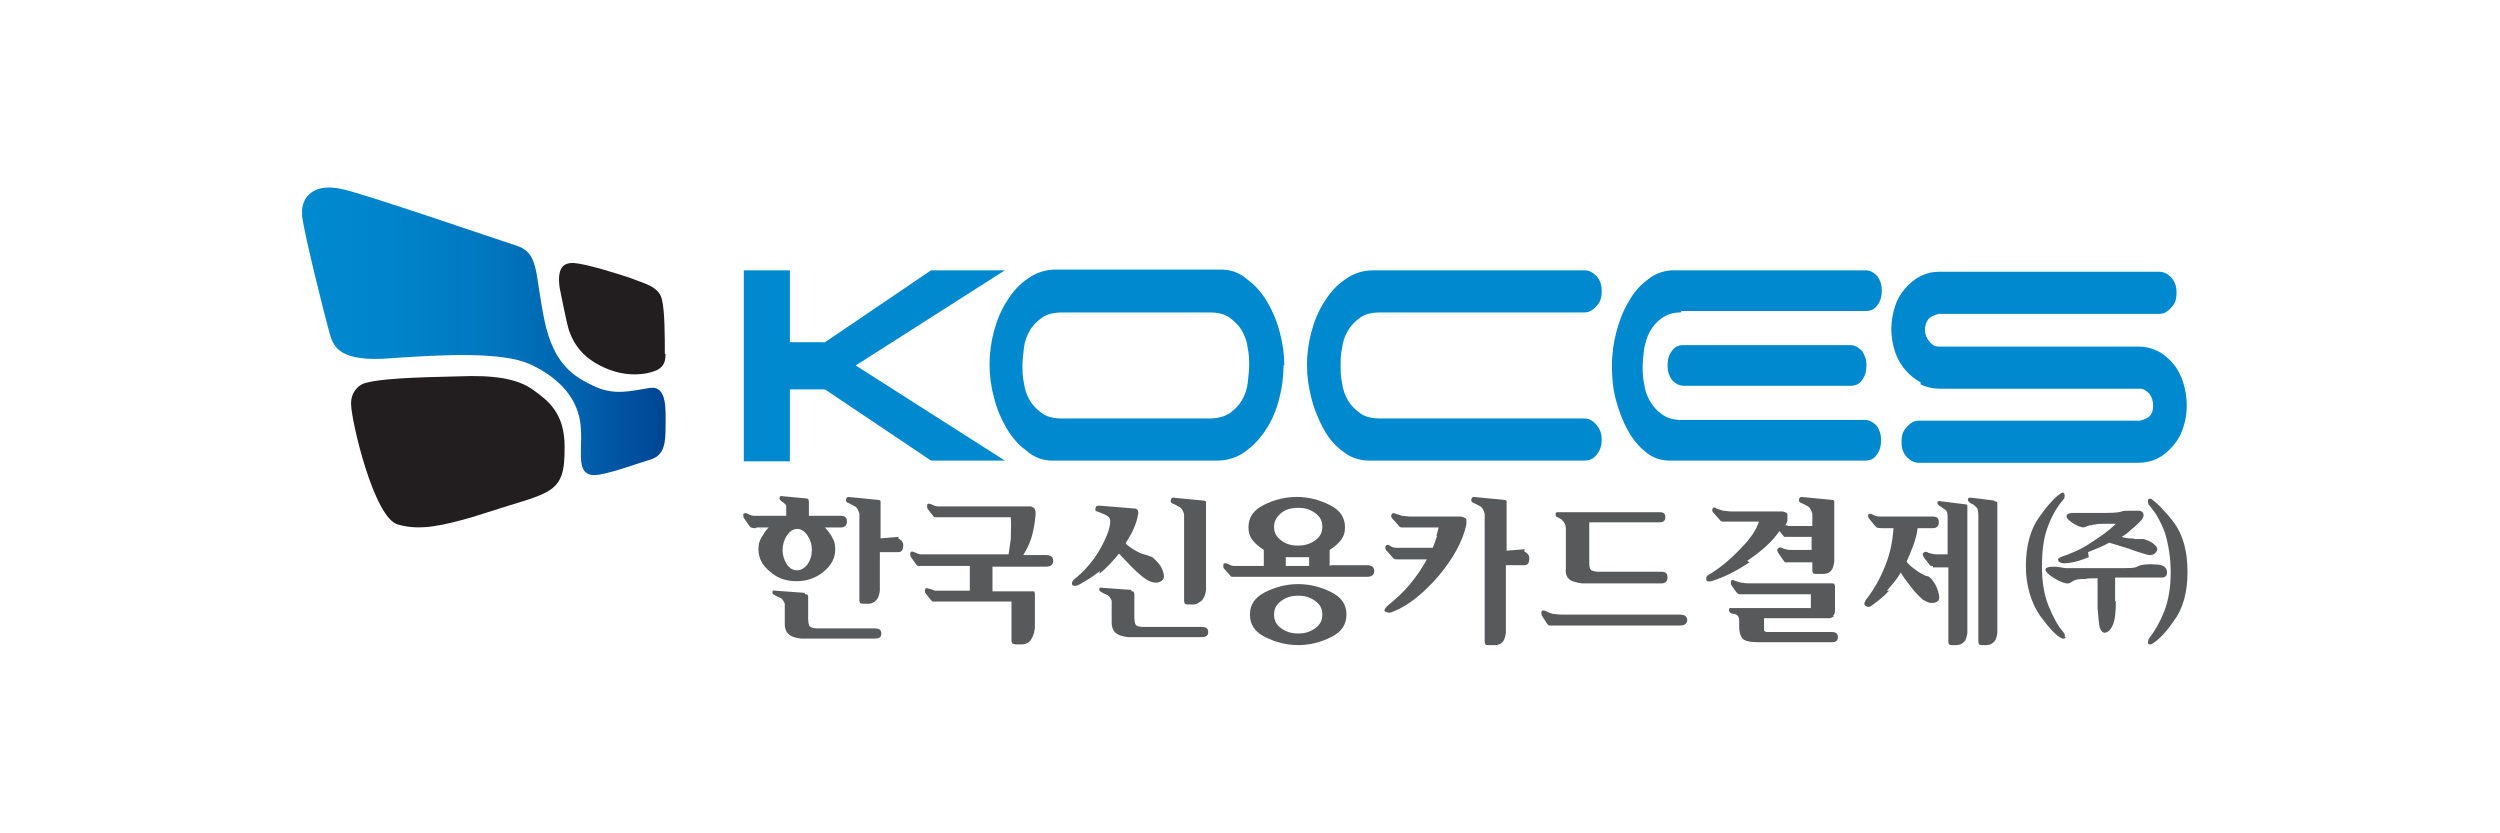 <svg width="240" height="80" viewBox="0 0 240 80" fill="none" xmlns="http://www.w3.org/2000/svg">
<g clip-path="url(#clip0_619_23913)">
<path d="M208.667 59.629C207.824 60.885 207.052 61.582 206.49 61.861C206.35 61.861 206.209 61.861 206.209 61.721C206.209 61.582 206.209 61.373 206.35 61.233C206.841 60.605 207.333 59.769 207.754 58.723C208.175 57.677 208.386 56.352 208.386 54.957C208.386 53.563 208.175 52.238 207.824 51.122C207.403 50.007 206.911 49.17 206.35 48.542C206.209 48.403 206.209 48.263 206.209 48.054C206.209 47.845 206.42 47.845 206.56 47.915C207.122 48.333 207.894 49.1 208.737 50.216C209.579 51.401 210.001 52.935 210.001 54.888C210.001 56.84 209.579 58.444 208.667 59.629ZM200.522 53.493C199.82 53.772 199.188 53.981 198.557 54.051C198.065 54.121 197.784 54.051 197.644 53.911C197.503 53.702 197.574 53.633 197.784 53.493C198.837 53.144 199.82 52.726 200.733 52.098C201.716 51.471 202.488 50.913 203.12 50.285C202.769 50.285 202.348 50.285 201.997 50.285C201.646 50.285 201.365 50.285 201.154 50.355C201.014 50.355 200.873 50.355 200.803 50.425C200.733 50.425 200.663 50.425 200.663 50.425C200.522 50.425 200.312 50.564 200.031 50.634C199.82 50.634 199.329 50.495 198.697 50.007C198.416 49.797 198.346 49.588 198.416 49.449C198.486 49.309 198.697 49.239 199.118 49.239C199.188 49.239 199.329 49.239 199.61 49.239C199.82 49.239 200.101 49.239 200.382 49.239C200.873 49.239 201.505 49.239 202.278 49.239C203.05 49.239 203.541 49.17 203.682 49.1C203.822 49.03 204.103 49.03 204.595 49.03C205.086 49.03 205.367 49.03 205.437 49.03C205.648 49.1 205.788 49.239 205.788 49.449C205.788 49.658 205.648 49.867 205.367 50.146C205.156 50.355 204.875 50.634 204.595 50.843C204.314 51.122 204.033 51.331 203.682 51.541C203.963 51.61 204.173 51.68 204.384 51.68C204.595 51.68 204.805 51.68 204.946 51.75C205.156 51.75 205.297 51.75 205.367 51.75C205.437 51.75 205.577 51.75 205.788 51.75C205.999 51.819 206.209 51.889 206.35 51.959C206.49 52.029 206.631 52.098 206.771 52.238C207.122 52.517 207.192 52.726 206.982 53.005C206.771 53.284 206.49 53.354 205.999 53.214C205.577 53.075 205.016 52.935 204.314 52.656C203.612 52.447 202.98 52.238 202.488 52.098C201.856 52.447 201.154 52.726 200.452 53.005M203.12 57.747C203.12 58.723 203.05 59.49 202.839 59.978C202.629 60.466 202.418 60.675 202.067 60.745C201.856 60.745 201.716 60.605 201.576 60.257C201.505 59.908 201.435 59.281 201.365 58.374V55.515C200.803 55.515 200.452 55.515 200.171 55.585C199.961 55.585 199.82 55.585 199.82 55.585C199.399 55.585 199.048 55.724 198.767 55.934C198.486 56.143 197.784 55.934 196.801 55.236C196.45 54.957 196.31 54.748 196.38 54.609C196.45 54.469 196.731 54.4 197.152 54.4C197.503 54.4 197.854 54.469 198.276 54.539C198.697 54.539 199.118 54.539 199.61 54.539H202.207C202.207 54.539 202.98 54.539 203.752 54.539C204.454 54.539 204.946 54.539 205.156 54.4C205.577 54.19 206.139 54.121 206.911 54.19C207.684 54.19 208.035 54.469 208.035 54.957C208.035 55.236 207.894 55.446 207.543 55.446C207.263 55.446 206.911 55.446 206.49 55.446C206.069 55.446 205.648 55.446 205.086 55.446C204.524 55.446 203.892 55.446 203.05 55.446V57.677L203.12 57.747ZM198.346 61.163C198.346 61.163 198.205 61.373 197.995 61.303C197.433 61.094 196.731 60.327 195.818 59.072C194.976 57.816 194.484 56.212 194.484 54.33C194.484 52.447 194.906 50.843 195.748 49.658C196.591 48.472 197.293 47.705 197.854 47.357C198.065 47.217 198.135 47.287 198.205 47.496C198.205 47.705 198.205 47.845 198.065 47.984C197.503 48.612 197.012 49.449 196.591 50.564C196.169 51.68 196.029 52.935 196.029 54.4C196.029 55.864 196.24 57.119 196.661 58.165C197.082 59.211 197.574 60.117 198.065 60.675C198.205 60.815 198.276 61.024 198.205 61.163" fill="#58595B"/>
<path d="M86.22 51.68C86.22 51.68 86.712 51.889 86.712 52.308C86.712 52.796 86.571 53.005 86.22 53.005H84.465V56.701C84.465 56.701 84.395 57.328 84.184 57.538C83.974 57.816 83.693 57.956 83.412 57.956H82.85C82.85 57.956 82.64 57.956 82.57 57.886C82.57 57.886 82.499 57.747 82.499 57.607V49.309C82.499 49.309 82.359 48.751 82.078 48.612C81.797 48.472 81.587 48.333 81.376 48.263C81.236 48.194 81.165 48.054 81.236 47.915C81.236 47.775 81.376 47.706 81.446 47.706L84.254 47.984C84.254 47.984 84.535 47.984 84.535 48.124C84.535 48.194 84.535 48.263 84.535 48.263V51.68L86.291 51.541L86.22 51.68ZM75.549 54.19C75.829 54.609 76.18 54.748 76.531 54.748C76.882 54.748 77.234 54.539 77.514 54.19C77.795 53.772 77.936 53.354 77.936 52.796C77.936 52.238 77.795 51.82 77.514 51.401C77.234 50.983 76.882 50.774 76.531 50.774C76.18 50.774 75.829 50.983 75.549 51.401C75.268 51.82 75.127 52.308 75.127 52.796C75.127 53.284 75.268 53.772 75.549 54.19ZM77.304 57.049C77.304 57.049 77.304 57.049 77.444 57.049C77.514 57.049 77.585 57.189 77.585 57.328V59.42C77.585 59.42 77.585 59.978 77.725 60.117C77.865 60.257 78.076 60.327 78.497 60.327H83.974C84.395 60.327 84.606 60.466 84.606 60.815C84.606 61.163 84.395 61.303 83.974 61.303H76.882C76.882 61.303 76.251 61.233 75.9 61.024C75.549 60.815 75.338 60.466 75.338 59.908V57.956C75.338 57.956 75.198 57.538 74.917 57.398C74.636 57.259 74.425 57.189 74.355 57.119C74.144 57.049 74.144 56.91 74.144 56.84C74.144 56.701 74.285 56.631 74.355 56.701L77.234 56.91L77.304 57.049ZM72.6 50.704C72.6 50.704 72.178 50.704 72.108 50.634C72.038 50.634 71.968 50.495 71.898 50.425L71.406 49.728C71.406 49.728 71.266 49.379 71.406 49.309C71.547 49.24 71.617 49.24 71.757 49.309C71.968 49.449 72.249 49.519 72.389 49.519C72.6 49.519 72.881 49.519 73.302 49.519H75.478V49.03C75.478 49.03 75.478 48.682 75.478 48.612C75.478 48.472 75.338 48.333 75.127 48.194C74.917 48.054 74.776 47.915 74.846 47.775C74.846 47.636 74.987 47.566 75.127 47.636L77.374 47.845C77.374 47.845 77.514 47.845 77.585 47.915C77.585 47.915 77.655 48.054 77.655 48.124V49.519H80.744C81.165 49.519 81.306 49.728 81.306 50.076C81.306 50.425 81.095 50.634 80.744 50.634H79.199C79.199 50.634 79.761 51.262 79.901 51.61C80.112 51.959 80.182 52.308 80.182 52.726C80.182 53.563 79.831 54.26 79.059 54.888C78.287 55.515 77.444 55.794 76.461 55.794C75.478 55.794 74.636 55.515 73.934 54.888C73.161 54.26 72.81 53.563 72.81 52.726C72.81 52.308 72.881 51.959 73.091 51.61C73.302 51.262 73.512 50.913 73.793 50.634H72.6V50.704Z" fill="#58595B"/>
<path d="M95.418 56.771H99.069H99.279C99.279 56.771 99.35 56.91 99.35 56.98V60.118C99.35 60.606 99.209 61.024 98.999 61.373C98.788 61.721 98.437 61.861 98.086 61.861H97.524C97.524 61.861 97.314 61.861 97.243 61.791C97.173 61.791 97.103 61.652 97.103 61.512V57.747H90.012C90.012 57.747 89.591 57.747 89.52 57.747C89.52 57.747 89.38 57.607 89.31 57.538L88.818 56.91C88.818 56.91 88.748 56.701 88.818 56.561C88.818 56.492 88.959 56.422 89.099 56.492C89.38 56.561 89.591 56.631 89.731 56.701C89.942 56.701 90.152 56.701 90.363 56.701H93.101V54.33H88.608C88.608 54.33 88.186 54.33 88.116 54.33C88.116 54.33 87.976 54.26 87.906 54.121L87.414 53.423C87.414 53.423 87.344 53.145 87.414 53.005C87.484 52.935 87.625 52.935 87.765 53.005C88.046 53.145 88.257 53.214 88.397 53.214C88.537 53.214 88.818 53.214 89.31 53.214H96.822C96.822 53.214 96.963 52.377 97.033 51.75C97.033 51.122 97.103 50.425 97.033 49.658H90.222C90.222 49.658 89.801 49.658 89.731 49.658C89.731 49.658 89.591 49.588 89.52 49.449L89.029 48.821C89.029 48.821 88.959 48.542 89.029 48.403C89.099 48.333 89.24 48.333 89.38 48.403C89.661 48.542 89.871 48.612 90.012 48.612C90.152 48.612 90.503 48.612 90.924 48.612H98.928C98.928 48.612 99.279 48.682 99.35 48.891C99.42 49.031 99.42 49.24 99.42 49.379C99.35 50.216 99.209 50.983 98.999 51.68C98.788 52.308 98.507 52.866 98.226 53.284H100.403C100.894 53.284 101.105 53.493 101.105 53.842C101.105 54.191 100.894 54.4 100.403 54.4H95.278V56.771H95.418Z" fill="#58595B"/>
<path d="M115.427 57.607C115.427 57.607 114.936 58.026 114.655 58.026H114.023C114.023 58.026 113.812 58.026 113.742 57.956C113.742 57.956 113.672 57.817 113.672 57.677V49.379C113.672 49.379 113.532 48.821 113.251 48.682C112.97 48.542 112.759 48.403 112.549 48.333C112.408 48.264 112.338 48.124 112.408 47.985C112.408 47.845 112.549 47.775 112.619 47.775L115.497 48.054C115.497 48.054 115.778 48.054 115.778 48.194C115.778 48.264 115.778 48.333 115.778 48.333V56.631C115.778 56.631 115.708 57.259 115.497 57.468M108.617 56.771C108.617 56.771 108.617 56.771 108.757 56.771C108.827 56.771 108.898 56.91 108.898 57.05V59.281C108.898 59.281 108.898 59.839 109.038 59.978C109.108 60.118 109.389 60.187 109.81 60.187H115.357C115.778 60.187 115.989 60.327 115.989 60.675C115.989 61.024 115.778 61.164 115.357 61.164H108.266C108.266 61.164 107.634 61.094 107.283 60.885C106.932 60.676 106.721 60.327 106.721 59.769V57.677C106.721 57.677 106.581 57.259 106.3 57.119C106.019 56.98 105.808 56.91 105.738 56.84C105.528 56.771 105.528 56.631 105.528 56.561C105.528 56.422 105.668 56.352 105.738 56.422L108.617 56.631V56.771ZM105.598 54.818C104.896 55.376 104.194 55.794 103.562 56.143C103.281 56.282 103.07 56.282 102.93 56.143C102.86 56.004 102.93 55.794 103.07 55.655C104.123 54.818 104.966 53.842 105.598 52.726C106.23 51.611 106.581 50.704 106.581 50.007C106.581 49.728 106.37 49.519 106.019 49.379C105.668 49.24 105.387 49.1 105.317 49.1C105.177 49.1 105.106 48.961 105.177 48.752C105.177 48.612 105.317 48.542 105.528 48.542L108.968 48.821C108.968 48.821 109.249 48.891 109.249 49.031C109.249 49.17 109.319 49.24 109.249 49.379C109.179 49.867 109.038 50.286 108.827 50.774C108.617 51.262 108.336 51.68 108.055 52.168C108.266 52.378 108.547 52.587 108.898 52.796C109.249 53.005 109.53 53.145 109.81 53.214C110.091 53.284 110.302 53.354 110.442 53.424C110.583 53.424 110.723 53.563 110.934 53.772C111.285 54.121 111.495 54.4 111.636 54.818C111.776 55.237 111.776 55.446 111.636 55.655C111.495 55.794 111.285 55.934 111.004 55.934C110.723 55.934 110.442 55.864 110.091 55.655C109.74 55.446 109.249 55.027 108.687 54.469C108.125 53.912 107.704 53.424 107.423 53.145C106.862 53.842 106.23 54.539 105.528 55.097" fill="#58595B"/>
<path d="M123.503 54.33H125.679V53.493C125.679 53.493 125.328 53.493 125.118 53.493C124.907 53.493 124.767 53.493 124.556 53.493C124.345 53.493 124.205 53.493 123.994 53.493C123.784 53.493 123.643 53.493 123.433 53.493V54.33H123.503ZM123.011 60.326C123.503 60.675 123.994 60.814 124.626 60.814C125.258 60.814 125.75 60.675 126.241 60.326C126.732 59.978 126.943 59.559 126.943 59.001C126.943 58.444 126.732 58.025 126.241 57.677C125.75 57.328 125.258 57.188 124.626 57.188C123.994 57.188 123.503 57.328 123.011 57.677C122.52 58.025 122.309 58.444 122.309 59.001C122.309 59.559 122.52 59.978 123.011 60.326ZM123.011 51.889C123.433 52.238 123.994 52.377 124.626 52.377C125.188 52.377 125.75 52.238 126.241 51.889C126.732 51.54 126.943 51.122 126.943 50.564C126.943 50.006 126.732 49.588 126.241 49.239C125.75 48.891 125.258 48.751 124.626 48.751C123.994 48.751 123.433 48.891 123.011 49.239C122.59 49.588 122.309 50.006 122.309 50.564C122.309 51.122 122.52 51.54 123.011 51.889ZM127.786 56.84C128.769 57.328 129.26 58.025 129.26 59.001C129.26 59.978 128.769 60.675 127.786 61.163C126.803 61.651 125.75 61.93 124.626 61.93C123.503 61.93 122.45 61.651 121.467 61.163C120.484 60.675 119.992 59.978 119.992 59.001C119.992 58.025 120.484 57.328 121.467 56.84C122.45 56.352 123.503 56.073 124.626 56.073C125.75 56.073 126.803 56.352 127.786 56.84ZM127.786 54.26H131.226C131.717 54.26 131.928 54.469 131.928 54.818C131.928 55.166 131.717 55.375 131.226 55.375H118.729C118.729 55.375 118.307 55.375 118.237 55.375C118.237 55.375 118.097 55.306 118.026 55.166L117.465 54.539C117.465 54.539 117.395 54.26 117.465 54.12C117.535 54.051 117.675 54.051 117.816 54.12C118.097 54.26 118.307 54.33 118.448 54.33C118.588 54.33 118.939 54.33 119.36 54.33H121.326V52.795C120.905 52.517 120.554 52.238 120.273 51.889C119.992 51.54 119.852 51.122 119.852 50.634C119.852 49.657 120.343 48.96 121.326 48.472C122.309 47.984 123.362 47.705 124.486 47.705C125.609 47.705 126.662 47.984 127.645 48.472C128.628 48.96 129.12 49.657 129.12 50.634C129.12 51.122 128.979 51.54 128.698 51.889C128.417 52.238 128.066 52.517 127.645 52.795V54.33L127.786 54.26Z" fill="#58595B"/>
<path d="M146.32 52.935C146.32 52.935 146.812 53.144 146.812 53.562C146.812 54.051 146.671 54.26 146.32 54.26H144.565V60.745C144.565 60.745 144.495 61.372 144.284 61.581C144.073 61.86 143.793 61.93 143.512 61.93H142.88C142.88 61.93 142.669 61.93 142.599 61.86C142.599 61.86 142.529 61.721 142.529 61.581V49.309C142.529 49.309 142.388 48.751 142.108 48.612C141.827 48.472 141.616 48.333 141.406 48.263C141.265 48.193 141.195 48.054 141.265 47.914C141.265 47.775 141.406 47.705 141.476 47.705L144.354 47.984C144.354 47.984 144.635 47.984 144.635 48.123C144.635 48.193 144.635 48.263 144.635 48.263V52.865L146.39 52.726L146.32 52.935ZM137.895 51.471C137.895 51.471 138.035 50.913 138.106 50.634H135.016C135.016 50.634 134.665 50.634 134.525 50.634C134.455 50.634 134.314 50.564 134.244 50.425L133.612 49.727C133.612 49.727 133.472 49.518 133.612 49.379C133.612 49.239 133.823 49.239 133.963 49.309C134.174 49.379 134.385 49.448 134.595 49.518C134.806 49.518 135.087 49.588 135.367 49.588H140.212C140.212 49.588 140.703 49.657 140.774 49.867C140.774 50.076 140.774 50.215 140.774 50.355C140.423 51.959 139.51 53.632 138.035 55.375C136.561 57.049 135.087 58.234 133.542 58.792C133.331 58.862 133.191 58.792 132.98 58.722C132.84 58.583 132.91 58.444 133.191 58.165C133.963 57.537 134.736 56.84 135.367 56.073C135.999 55.306 136.561 54.469 136.982 53.702C136.561 53.702 136.07 53.702 135.367 53.702C134.665 53.702 134.314 53.702 134.244 53.702C134.034 53.702 133.893 53.702 133.823 53.632C133.753 53.632 133.682 53.493 133.612 53.423L133.051 52.795C133.051 52.795 132.91 52.517 133.051 52.377C133.121 52.307 133.261 52.238 133.402 52.377C133.612 52.517 133.823 52.586 134.034 52.586C134.244 52.586 134.525 52.586 134.876 52.586H137.544C137.755 52.098 137.825 51.749 137.965 51.471" fill="#58595B"/>
<path d="M152.78 54.748C152.78 54.748 153.061 54.888 153.412 54.888H159.52C159.941 54.888 160.082 55.097 160.082 55.446C160.082 55.794 159.871 56.004 159.52 56.004H151.867C151.867 56.004 151.235 55.934 150.814 55.725C150.463 55.515 150.253 55.167 150.323 54.609V50.774C150.323 50.774 150.323 50.355 150.182 50.216C150.112 50.076 150.042 50.007 149.901 49.867C149.761 49.797 149.691 49.728 149.55 49.658C149.41 49.658 149.34 49.519 149.34 49.449C149.34 49.379 149.34 49.309 149.34 49.24C149.34 49.24 149.41 49.17 149.55 49.17H159.31C159.731 49.17 159.871 49.309 159.871 49.658C159.871 50.007 159.661 50.146 159.31 50.146H152.569V54.051C152.569 54.051 152.569 54.609 152.71 54.679M161.977 59.49C161.977 59.839 161.767 60.048 161.275 60.048H149.27C149.27 60.048 148.778 60.048 148.708 60.048C148.638 60.048 148.567 59.908 148.497 59.839L148.006 59.072C148.006 59.072 147.936 58.793 148.006 58.653C148.076 58.584 148.216 58.584 148.357 58.653C148.638 58.793 148.848 58.862 149.059 58.932C149.27 58.932 149.55 59.002 149.972 59.002H161.275C161.767 59.002 161.977 59.211 161.977 59.56" fill="#58595B"/>
<path d="M176.089 59.141C176.089 59.141 175.809 59.35 175.598 59.35H169.349V60.326C169.349 60.326 169.349 60.466 169.349 60.535C169.349 60.605 169.49 60.605 169.56 60.675H175.879C176.23 60.675 176.44 60.814 176.44 61.163C176.44 61.512 176.23 61.651 175.879 61.651H168.717C167.945 61.651 167.383 61.512 167.243 61.233C167.032 60.954 166.962 60.605 166.962 60.187V59.629C166.962 59.211 166.822 59.001 166.471 58.932C166.12 58.932 165.979 58.722 165.979 58.583C165.979 58.513 165.979 58.444 166.049 58.374C166.049 58.374 166.19 58.374 166.26 58.374H173.843V57.049H167.454C167.454 57.049 167.032 57.049 166.962 57.049C166.892 57.049 166.752 56.91 166.681 56.84L166.19 56.142C166.19 56.142 166.12 55.933 166.19 55.794C166.19 55.654 166.33 55.654 166.471 55.724C166.681 55.794 166.892 55.864 167.103 55.933C167.313 55.933 167.524 56.003 167.875 56.003H175.879C175.879 56.003 176.089 56.003 176.089 56.073C176.089 56.073 176.16 56.212 176.16 56.282V58.653C176.16 58.653 176.16 59.001 175.949 59.141M167.945 53.981C166.611 54.887 165.418 55.445 164.294 55.794C164.013 55.864 163.803 55.794 163.803 55.654C163.803 55.445 163.803 55.306 163.943 55.236C165.137 54.539 166.19 53.632 167.103 52.656C168.086 51.68 168.647 50.773 168.858 50.076H165.839C165.839 50.076 165.488 50.076 165.347 50.076C165.277 50.076 165.137 50.006 165.066 49.867L164.435 49.169C164.435 49.169 164.294 48.96 164.435 48.821C164.435 48.681 164.645 48.681 164.786 48.821C164.996 48.891 165.207 48.96 165.418 49.03C165.628 49.03 165.909 49.1 166.19 49.1H171.105C171.105 49.1 171.596 49.169 171.596 49.379C171.596 49.518 171.596 49.727 171.596 49.867C171.596 49.937 171.596 50.076 171.526 50.146C171.526 50.215 171.456 50.355 171.385 50.425C171.456 50.425 171.596 50.425 171.666 50.494C171.807 50.494 171.877 50.494 171.947 50.494H173.983V49.309C173.983 49.309 173.843 48.751 173.562 48.612C173.281 48.472 173.07 48.333 172.86 48.263C172.719 48.193 172.649 48.054 172.719 47.914C172.719 47.775 172.86 47.705 172.93 47.705L175.809 47.984C175.809 47.984 176.089 47.984 176.089 48.123C176.089 48.193 176.089 48.263 176.089 48.263V53.911C176.089 53.911 176.019 54.539 175.809 54.748C175.598 55.027 175.317 55.096 175.036 55.096H174.334C174.334 55.096 174.124 55.096 174.053 55.027C174.053 55.027 173.983 54.887 173.983 54.748V53.981H171.596C171.596 53.981 171.456 53.981 171.385 53.981C171.385 53.981 171.315 53.981 171.245 53.841L170.753 53.144C170.753 53.144 170.683 53.005 170.613 52.865C170.613 52.795 170.613 52.726 170.683 52.656C170.824 52.517 170.964 52.517 171.175 52.656C171.385 52.726 171.666 52.795 171.877 52.795H173.913V51.54H171.526C171.526 51.54 171.385 51.54 171.315 51.54C171.315 51.54 171.245 51.54 171.175 51.401L170.824 50.982C170.122 52.028 169.068 52.935 167.734 53.841" fill="#58595B"/>
<path d="M191.464 48.124C191.464 48.124 191.745 48.124 191.745 48.264C191.745 48.333 191.745 48.403 191.745 48.403V60.745C191.745 60.745 191.675 61.373 191.464 61.582C191.254 61.791 191.043 61.931 190.692 61.931H190.271C190.271 61.931 190.06 61.931 189.99 61.861C189.99 61.861 189.92 61.721 189.92 61.582V49.379C189.92 49.379 189.92 48.821 189.709 48.682C189.569 48.542 189.428 48.403 189.218 48.333C189.007 48.194 188.867 48.054 188.937 47.915C188.937 47.775 189.077 47.775 189.218 47.775L191.464 48.054V48.124ZM185.567 54.33C185.567 54.33 185.426 54.33 185.356 54.33C185.356 54.33 185.286 54.33 185.216 54.191L184.724 53.563C184.724 53.563 184.654 53.424 184.584 53.284C184.584 53.214 184.584 53.145 184.654 53.075C184.795 52.935 184.935 52.935 185.146 53.075C185.356 53.145 185.637 53.214 185.848 53.214H186.971V49.588C186.971 49.588 186.971 49.031 186.76 48.961C186.62 48.821 186.48 48.752 186.269 48.612C186.058 48.473 185.988 48.403 185.988 48.264C185.988 48.124 186.128 48.054 186.339 48.124L188.586 48.403C188.586 48.403 188.867 48.403 188.867 48.542C188.867 48.612 188.867 48.682 188.867 48.682V60.745C188.867 60.745 188.796 61.373 188.586 61.582C188.375 61.791 188.165 61.931 187.814 61.931H187.392C187.392 61.931 187.182 61.931 187.111 61.861C187.111 61.861 187.041 61.721 187.041 61.582V54.469H185.567V54.33ZM181.354 56.701C180.863 57.259 180.301 57.677 179.739 58.096C179.459 58.305 179.318 58.305 179.108 58.165C178.897 58.026 178.967 57.886 179.108 57.607C179.88 56.631 180.512 55.516 181.003 54.26C181.495 53.005 181.705 51.82 181.776 50.704H180.652C180.652 50.704 180.231 50.704 180.161 50.634C180.161 50.634 180.02 50.495 179.95 50.425L179.388 49.728C179.388 49.728 179.248 49.449 179.388 49.379C179.459 49.309 179.599 49.309 179.739 49.379C179.95 49.519 180.231 49.588 180.442 49.588C180.652 49.588 180.933 49.588 181.354 49.588H185.567C185.988 49.588 186.128 49.798 186.128 50.146C186.128 50.495 185.918 50.704 185.567 50.704H184.092C184.022 51.262 183.882 51.82 183.671 52.378C183.461 52.935 183.25 53.424 183.039 53.912C183.18 54.121 183.39 54.33 183.671 54.539C183.952 54.748 184.233 54.958 184.373 55.027C184.654 55.167 184.865 55.306 185.005 55.306C185.146 55.306 185.286 55.446 185.426 55.585C185.707 55.934 185.918 56.282 186.058 56.771C186.199 57.189 186.199 57.538 186.058 57.677C185.918 57.817 185.707 57.886 185.426 57.886C185.146 57.886 184.935 57.747 184.654 57.607C184.303 57.328 183.882 56.91 183.461 56.352C183.039 55.794 182.688 55.376 182.478 54.958C182.127 55.585 181.635 56.143 181.144 56.701" fill="#58595B"/>
<path d="M125.469 35.084C125.469 34.038 125.609 32.922 125.89 31.876C126.171 30.83 126.592 29.784 127.154 28.948C127.715 28.041 128.347 27.344 129.19 26.786C129.962 26.228 130.875 25.949 131.858 25.949H152.078C152.57 25.949 152.921 26.158 153.272 26.507C153.623 26.925 153.763 27.344 153.763 27.971C153.763 28.599 153.623 29.017 153.272 29.366C152.921 29.784 152.57 29.994 152.078 29.994H132.56C131.717 29.994 131.086 30.133 130.594 30.482C130.103 30.83 129.681 31.249 129.4 31.737C129.12 32.225 128.909 32.783 128.839 33.41C128.698 34.038 128.698 34.596 128.698 35.084C128.698 35.572 128.698 36.13 128.839 36.758C128.909 37.385 129.12 37.943 129.4 38.431C129.681 38.919 130.103 39.337 130.594 39.686C131.086 40.035 131.717 40.174 132.56 40.174H152.078C152.57 40.174 152.921 40.383 153.272 40.802C153.623 41.22 153.763 41.639 153.763 42.196C153.763 42.754 153.623 43.242 153.272 43.661C152.921 44.079 152.57 44.219 152.078 44.219H131.507C130.524 44.219 129.681 43.94 128.979 43.382C128.207 42.824 127.575 42.127 127.084 41.22C126.592 40.314 126.171 39.337 125.89 38.222C125.609 37.106 125.469 36.06 125.469 35.014" fill="#0089CF"/>
<path d="M184.373 36.688C183.811 36.409 183.32 35.991 182.898 35.502C182.477 35.014 182.126 34.387 181.916 33.759C181.705 33.062 181.564 32.365 181.564 31.598C181.564 30.831 181.705 30.064 181.916 29.436C182.126 28.739 182.477 28.181 182.898 27.693C183.32 27.205 183.811 26.786 184.373 26.507C184.935 26.228 185.496 26.089 186.198 26.089H207.261C207.753 26.089 208.104 26.298 208.455 26.647C208.806 27.065 208.946 27.483 208.946 28.111C208.946 28.739 208.806 29.157 208.455 29.506C208.104 29.924 207.753 30.133 207.261 30.133H186.128C186.128 30.133 185.496 30.273 185.215 30.552C184.935 30.831 184.794 31.249 184.794 31.667C184.794 32.086 184.935 32.434 185.215 32.783C185.496 33.132 185.777 33.271 186.128 33.271H205.295C205.927 33.271 206.559 33.411 207.121 33.69C207.682 33.968 208.174 34.387 208.595 34.875C209.016 35.363 209.367 35.991 209.578 36.688C209.789 37.385 209.929 38.083 209.929 38.919C209.929 39.756 209.789 40.453 209.578 41.081C209.367 41.778 209.016 42.336 208.595 42.824C208.174 43.312 207.682 43.731 207.121 44.01C206.559 44.289 205.927 44.428 205.295 44.428H184.232C183.741 44.428 183.39 44.219 183.039 43.87C182.688 43.452 182.547 43.033 182.547 42.406C182.547 41.778 182.688 41.36 183.039 41.011C183.39 40.593 183.741 40.384 184.232 40.384H205.436C205.436 40.384 206.068 40.244 206.348 39.965C206.629 39.686 206.699 39.338 206.699 38.919C206.699 38.501 206.559 38.083 206.348 37.804C206.068 37.525 205.787 37.316 205.436 37.316H186.198C185.566 37.316 184.935 37.176 184.373 36.897" fill="#0089CF"/>
<path d="M96.471 25.949L82.148 35.084L96.471 44.219H89.38L79.2 37.385H75.829V44.288H71.406V25.949H75.829V32.852H79.2L89.38 25.949H96.471Z" fill="#0089CF"/>
<path d="M118.025 39.687C118.516 39.338 118.938 38.919 119.218 38.431C119.499 37.943 119.71 37.385 119.78 36.758C119.85 36.13 119.92 35.572 119.92 35.084C119.92 34.596 119.92 34.038 119.78 33.411C119.71 32.783 119.499 32.225 119.218 31.737C118.938 31.249 118.516 30.831 118.025 30.482C117.533 30.133 116.901 29.994 116.059 29.994H102.017C101.245 29.994 100.543 30.133 100.051 30.482C99.56 30.831 99.138 31.249 98.858 31.737C98.577 32.225 98.366 32.783 98.296 33.411C98.226 34.038 98.156 34.596 98.156 35.084C98.156 35.572 98.156 36.13 98.296 36.758C98.366 37.385 98.577 37.943 98.858 38.431C99.138 38.919 99.56 39.338 100.051 39.687C100.543 40.035 101.175 40.175 102.017 40.175H116.059C116.831 40.175 117.463 40.035 118.025 39.687ZM123.22 35.084C123.22 36.13 123.08 37.246 122.799 38.292C122.518 39.408 122.097 40.384 121.535 41.221C120.974 42.127 120.272 42.824 119.499 43.382C118.727 43.94 117.814 44.219 116.831 44.219H101.034C100.051 44.219 99.209 43.87 98.507 43.243C97.734 42.685 97.102 41.918 96.611 41.081C96.119 40.244 95.698 39.268 95.417 38.153C95.136 37.106 94.996 36.06 94.996 35.015C94.996 33.969 95.136 32.853 95.417 31.807C95.698 30.761 96.12 29.715 96.681 28.878C97.243 27.972 97.875 27.274 98.717 26.717C99.49 26.159 100.402 25.88 101.385 25.88H117.252C118.235 25.88 119.078 26.229 119.78 26.856C120.552 27.414 121.184 28.181 121.676 29.018C122.167 29.855 122.588 30.831 122.869 31.946C123.15 32.992 123.291 34.038 123.291 35.084" fill="#0089CF"/>
<path d="M178.758 33.689C179.039 34.108 179.179 34.526 179.179 35.084C179.179 35.642 179.039 36.13 178.758 36.478C178.477 36.897 178.126 37.036 177.634 37.036H161.627C161.205 37.036 160.854 36.827 160.503 36.478C160.222 36.06 160.082 35.642 160.082 35.084C160.082 34.526 160.222 34.038 160.503 33.689C160.784 33.271 161.135 33.132 161.627 33.132H177.634C178.056 33.132 178.407 33.341 178.758 33.689ZM161.346 29.994C160.573 29.994 160.012 30.203 159.52 30.551C159.029 30.9 158.678 31.319 158.397 31.807C158.116 32.295 157.976 32.852 157.835 33.48C157.765 34.108 157.695 34.666 157.695 35.154C157.695 35.642 157.695 36.2 157.835 36.827C157.906 37.455 158.116 38.013 158.397 38.501C158.678 38.989 159.029 39.407 159.52 39.756C160.012 40.105 160.573 40.314 161.346 40.314H179.039C179.46 40.314 179.811 40.523 180.162 40.872C180.443 41.29 180.583 41.708 180.583 42.266C180.583 42.824 180.443 43.312 180.162 43.661C179.881 44.079 179.53 44.219 179.039 44.219H160.293C159.45 44.219 158.608 43.94 157.976 43.382C157.274 42.824 156.712 42.127 156.22 41.22C155.729 40.314 155.378 39.337 155.097 38.291C154.816 37.176 154.746 36.13 154.746 35.084C154.746 34.038 154.887 32.922 155.167 31.876C155.448 30.83 155.799 29.854 156.361 28.948C156.852 28.041 157.484 27.344 158.257 26.786C158.959 26.228 159.801 25.949 160.714 25.949H179.109C179.53 25.949 179.881 26.158 180.232 26.507C180.513 26.925 180.653 27.344 180.653 27.902C180.653 28.459 180.513 28.948 180.232 29.296C179.951 29.715 179.6 29.854 179.109 29.854H161.416L161.346 29.994Z" fill="#0089CF"/>
<path d="M63.894 33.969C63.894 35.154 63.403 35.572 61.998 35.851C59.822 36.2 58.137 35.433 57.084 34.805C56.101 34.178 55.188 33.341 54.626 31.737C54.346 30.831 53.714 27.553 53.714 27.553C53.503 25.81 53.995 25.183 55.118 25.252C56.241 25.322 59.401 26.298 60.594 26.717C61.788 27.205 63.262 27.484 63.543 28.739C63.824 29.855 63.824 32.295 63.824 33.969" fill="#221E1F"/>
<path d="M28.999 20.72C29.21 22.532 31.316 30.9 31.667 32.086C32.018 33.271 32.58 34.805 37.565 34.387C42.55 34.038 48.167 33.759 50.834 34.944C53.432 36.13 55.258 37.943 55.679 40.383C56.1 42.824 55.047 45.544 57.013 45.613C58.206 45.613 61.366 44.428 62.559 44.079C63.753 43.661 63.894 42.545 63.894 41.011C63.894 39.407 64.104 36.967 62.349 37.246C60.523 37.525 58.979 38.013 56.943 37.036C55.258 36.2 53.151 35.154 52.239 30.621C51.326 26.089 51.747 24.276 49.571 23.578C47.394 22.881 36.091 18.976 33.072 18.209C32.51 18.07 32.018 18 31.597 18C29.701 18 28.859 19.255 28.999 20.72Z" fill="url(#paint0_linear_619_23913)"/>
<path d="M33.703 38.71C33.703 37.594 34.475 36.897 35.107 36.758C37.214 36.2 42.199 36.2 44.024 36.13C47.394 35.99 49.641 36.339 51.115 37.385C52.59 38.431 54.204 39.616 54.204 42.894C54.204 45.265 53.994 46.52 52.238 47.356C51.115 47.914 50.062 48.123 45.288 49.658C42.55 50.425 40.373 50.983 38.197 50.355C35.88 49.727 33.703 40.314 33.703 38.78" fill="#221E1F"/>
</g>
<defs>
<linearGradient id="paint0_linear_619_23913" x1="28.999" y1="31.807" x2="63.964" y2="31.807" gradientUnits="userSpaceOnUse">
<stop offset="0.02" stop-color="#0089CF"/>
<stop offset="0.25" stop-color="#0084CB"/>
<stop offset="0.49" stop-color="#0078C0"/>
<stop offset="0.74" stop-color="#0064AF"/>
<stop offset="0.98" stop-color="#004796"/>
<stop offset="1" stop-color="#014594"/>
</linearGradient>
<clipPath id="clip0_619_23913">
<rect width="181" height="44" fill="white" transform="translate(29 18)"/>
</clipPath>
</defs>
</svg>
